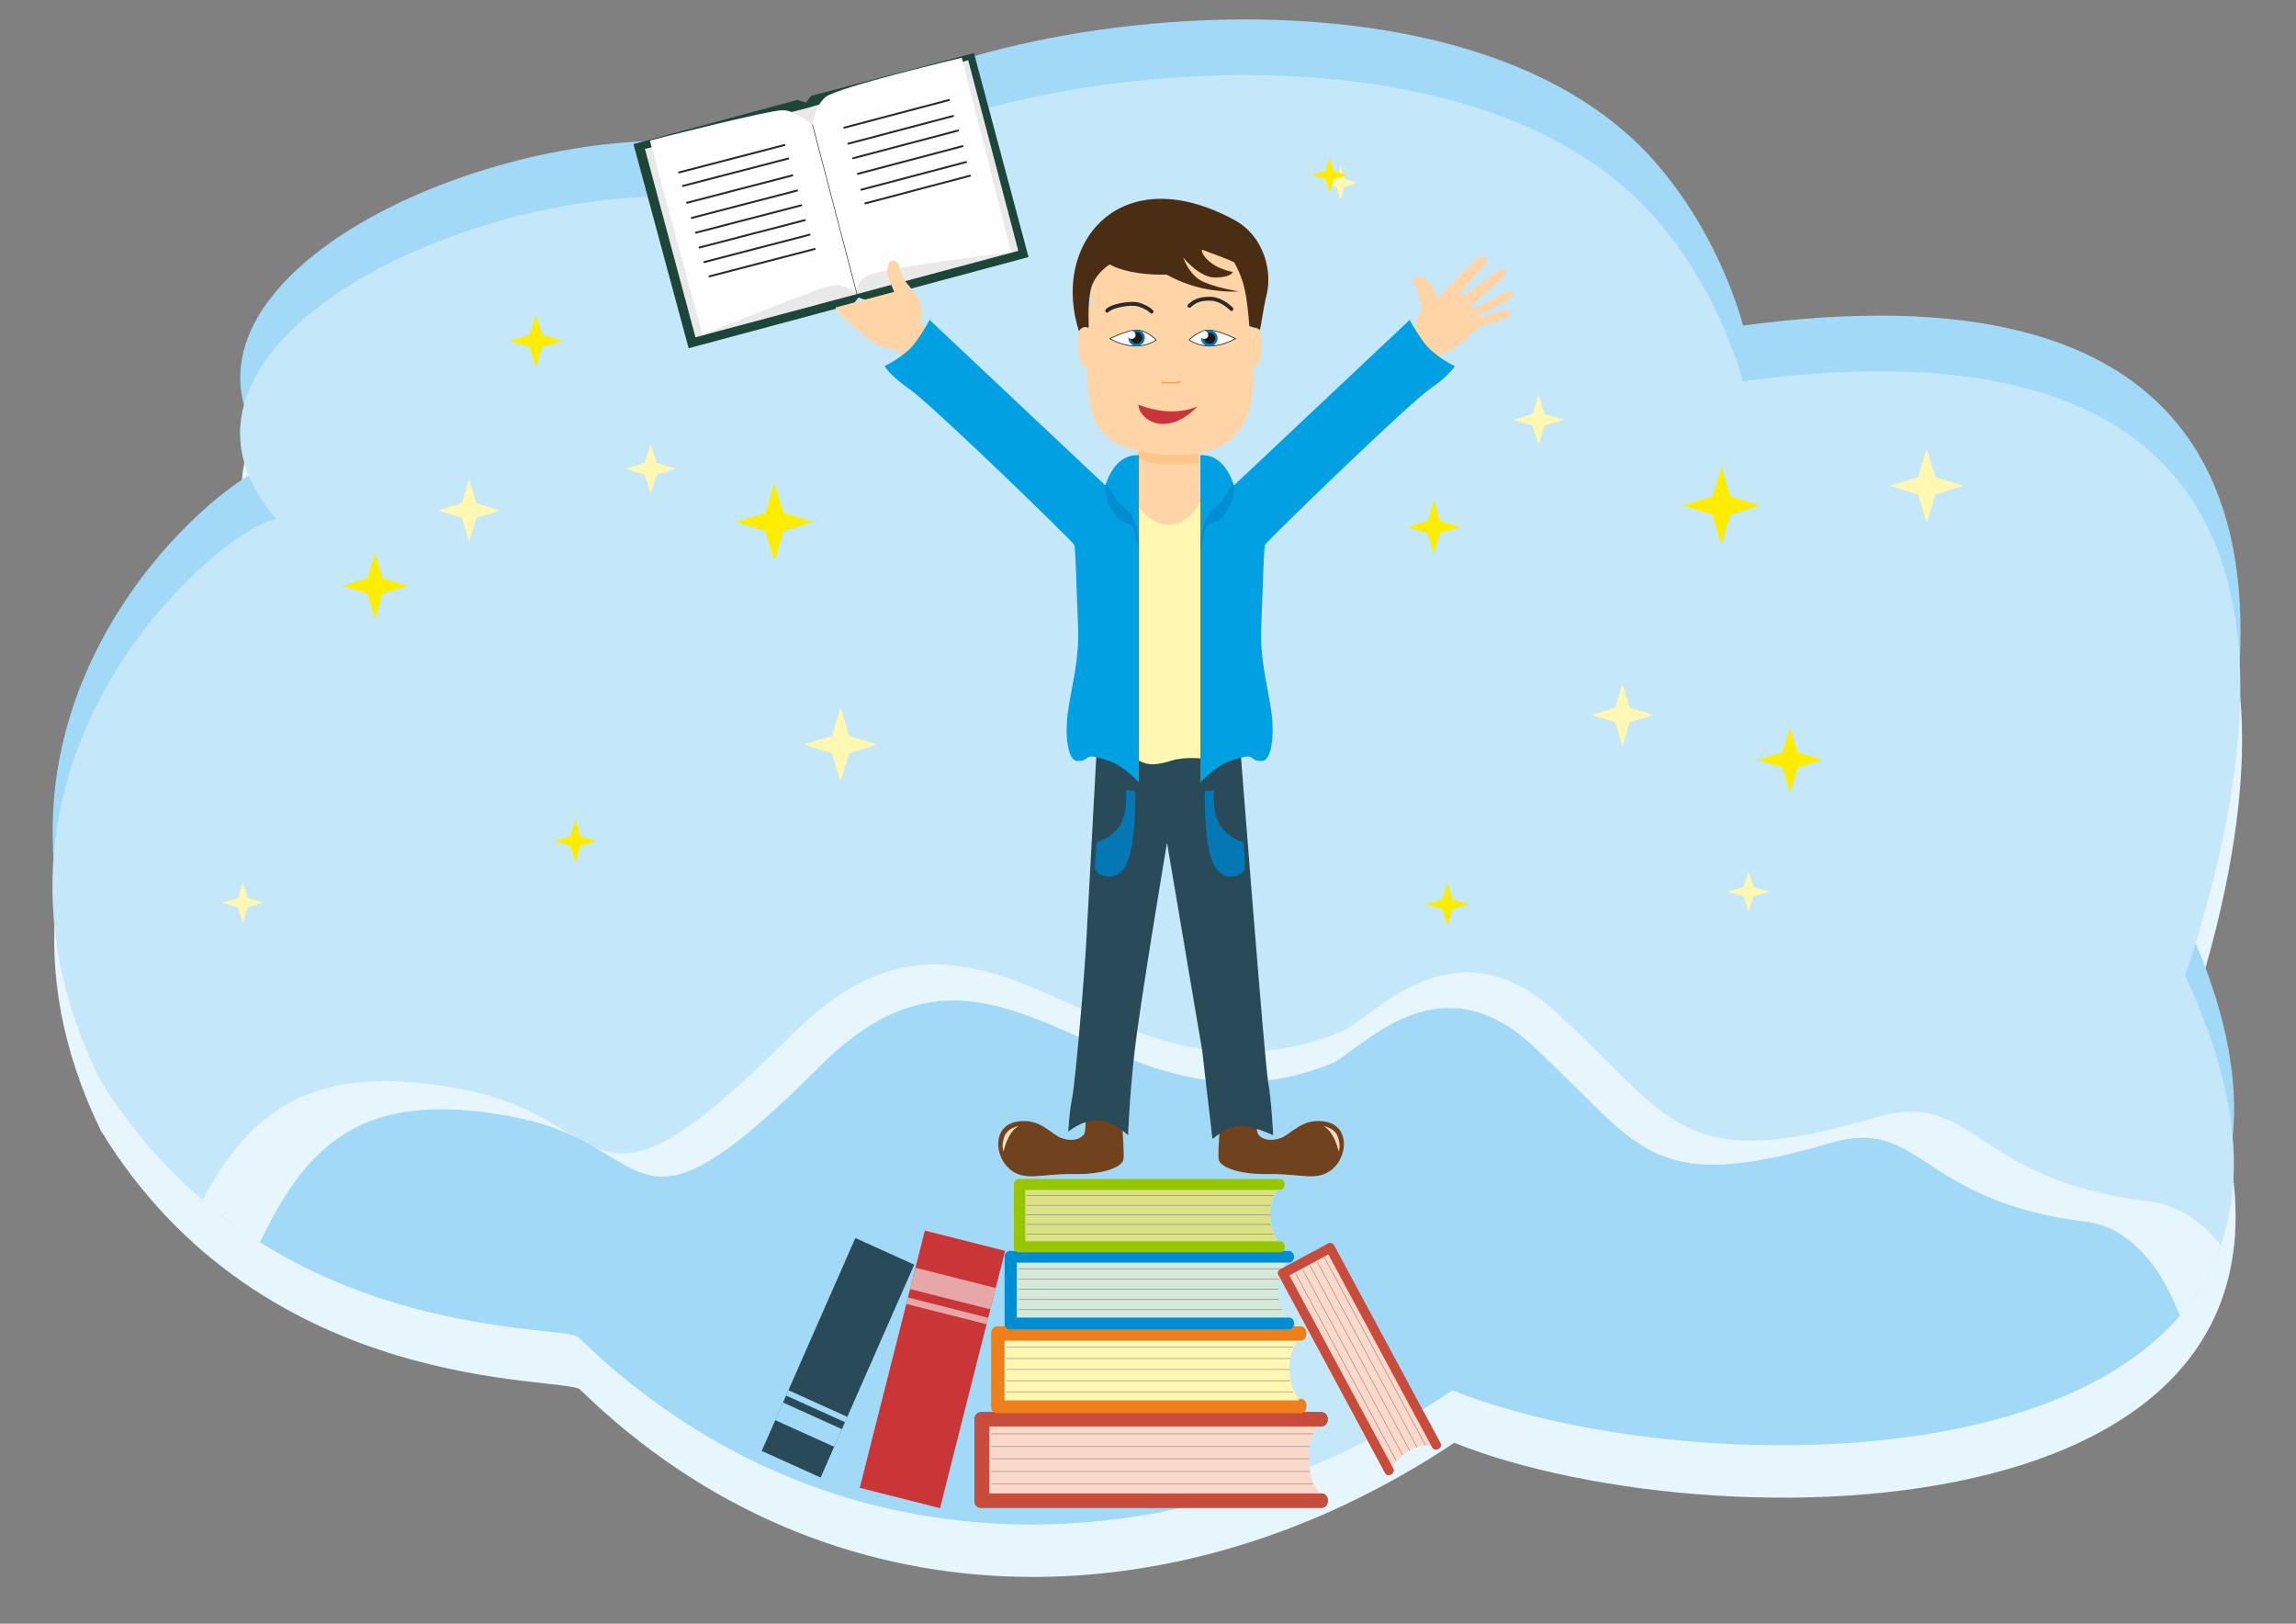<svg xmlns="http://www.w3.org/2000/svg" xmlns:xlink="http://www.w3.org/1999/xlink" width="1122.52" height="793.7" viewBox="0 0 29700 21000" shape-rendering="geometricPrecision" image-rendering="optimizeQuality" fill-rule="evenodd"><rect x="0" y="0" width="29700" height="21000" fill="#808080" stroke="none"/><style><![CDATA[.m{stroke-linejoin:round}.n{stroke-miterlimit:22.926}.o{fill:#fff7b2}.p{stroke-linecap:round}.q{fill:none}.r{fill:#ffed00}.s{stroke-width:7.62}.t{stroke:#898989}.u{fill:#fefefe}.v{fill:#a2d9f7}.w{stroke:#2b2a29}.x{fill:#0378b4}]]></style><path d="M28288.84 13298.16c3091.26 6640.34-6015.23 6751.53-9477.2 5362.04-3592.72 2398.08-8096.65 2439.04-11307.8-687.44-188.3-183.33-4086.4 110.77-6199.4-3349.35-2055.52-4221.3 1752.05-7228.7 2297.63-7225.77-2277.54-2609.78 4254.24-5155.15 6914.4-3803.82-384.32-1502.32 7885.4-3416.24 10858-160.4 899.6 985.3 1192.5 2176.88 1192.5 2176.88 5760.5-778.17 7612.45 1989.4 5721.9 7687.86z" fill="#e7f5fd"/><path d="M28269.07 11898.92c3091.27 6640.33-6015.23 6751.52-9477.2 5362.03-3592.72 2398.1-8096.65 2439.04-11307.8-687.44-188.3-183.32-4086.4 110.77-6199.4-3349.34C-770.84 9002.85 3036.72 5995.45 3582.3 5998.4 1304.76 3388.62 7836.54 843.24 10496.7 2194.58c-384.32-1502.32 7885.4-3416.25 10858-160.4 899.6 985.3 1192.5 2176.9 1192.5 2176.9 5760.5-778.17 7612.44 1989.4 5721.9 7687.86z" class="v"/><path d="M28266.42 12618.94c3091.27 6640.33-6015.23 6751.53-9477.2 5362.03-3592.72 2398.1-8096.65 2439.05-11307.8-687.44-188.28-183.32-4086.4 110.77-6199.4-3349.34-2055.5-4221.32 1752.05-7228.7 2297.64-7225.77C1302.1 4108.64 7833.9 1563.27 10494.04 2914.6c-384.32-1502.32 7885.4-3416.25 10858-160.4 899.6 985.3 1192.5 2176.9 1192.5 2176.9 5760.5-778.17 7612.44 1989.4 5721.9 7687.86z" fill="#c5e7fa"/><path d="M13871.9 15185.24c-407.33-7.62-612.63 102.67-811.1-64.67-198.46-167.33-224.33-551.48 83.65-612.34 307.97-60.86 452.56 167.36 591.66 213 139.1 45.64 235.13 11.4 281.48-45.64 19.4-23.9 24.9-91.14 24.7-161.25-133.47 42.47-223.4 123.2-223.4 123.2s9.54-239.63 49.56-437.4c17.96-88.74 52.03-411.77 86.55-788.4-1083.1-482.63-2069.4-902.44-3344.93 373.1-2501.3 2501.3-2082.24 1043.48-3906.43 672.64-1678.96-341.32-2469.37 122.7-3046.4 1060.32-103.37 167.98-199.9 351.15-293.46 547.6 1928.73 1211.34 3982.22 1096.32 4117.6 1228.14 2224.13 2165.5 5068.45 2811.46 7800.62 2207.14h-2596.82c-43.65 0-79.37-35.7-79.37-79.37v-1071.58c0-47.3 38.7-85.98 85.98-85.98h160.98c-18.03-12.86-29.85-33.95-29.85-57.67v-975.7c0-42.17 34.5-76.68 76.68-76.68h101.32a64.4 64.4 0 0 1-5.76-26.68V16249a70.7 70.7 0 0 1 70.45-70.45h67.43c-11.23-11.06-18.2-26.4-18.2-43.32v-821.9c0-36.28 29.68-65.95 65.95-65.95h3372.56c88.27 0 87.52 142.06 0 142.06h-25.97c-27.7 36.64-69.56 103.24-87.74 199.06-6.45 33.97-9.93 71.62-8.74 112.9l.3 8.86c6.63 185.15 51.64 271.92 109.8 343.8h17.42c63.83 0 78.44 86.5 42.46 124.5h67.6c94.3 0 93.5 151.76 0 151.76h-27.75c-12.14 16.05-26.8 37.48-41.24 64.24l581.18-312.8c27.5-14.8 62.1-4.4 76.9 23.1l1143.18 2124.1c130.58-79.6 260.1-162.28 388.44-247.95 2405.87 965.62 7537.72 1206.5 9407.38-965.03-63.57-169-139.56-331.02-228.57-478.8-237.33-394-567.2-686.67-1001.03-740.04-2156.03-265.2-2105-1365.46-3294.45-1014.5-2381.64 702.77-2456.14 10.2-3867.3-1277.56-1228.03-1120.65-2218.44 99.5-2579.46 246.45-289.37 117.78-563.52 187.9-825 221.2.9 6.06 1.7 10.9 2.42 14.43 40 197.77 66.7 696.02 66.7 696.02s-94.93-47.3-211.76-82.38c3.56 33.9 10.08 61.3 21.06 74.8 46.36 57.05 142.4 91.28 281.5 45.64 139.1-45.63 283.7-273.85 591.65-213 307.98 60.86 282.1 445 83.65 612.34-198.45 167.34-403.76 57.05-811.1 64.67-407.3 7.6-652.38-91.3-662.3-197.78-4.96-53.2 1.65-192.77 9.5-323.42-58.78 42.13-88 76.28-90.2 57.17l-86.97-755.6c-326.8-46.12-634.87-139.83-930.9-252.7-58.42 562.17-71.4 970.23-71.4 970.23s-26.64-26.4-70.45-59.73c8.85 141.1 17.5 305.27 12 364.03-9.92 106.5-255 205.4-662.3 197.78zm-3673.4 2794.92l865.82-1968.47 762.16 344.72-1211.2 2753.73-762.16-344.72 345.4-785.26zm1052.34 750.65l712.5-2815.78 1038.83 262.86-842.12 3328.1-1038.83-262.85 129.63-512.32z" class="v"/><g fill="#e7f5fd"><path d="M3657.28 15517.78c577.02-937.6 1367.43-1401.64 3046.4-1060.32 290.45 59.05 524.04 145.65 721.6 239.44-325.7-192.02-712.52-459.82-1374.36-594.37-1674.9-340.5-2526.23 65.5-3135.4 932.25-104.57 148.78-202 311.14-295.24 485.63 242.7 206.54 492.08 387.03 743.57 544.98 93.56-196.46 190.1-379.63 293.46-547.6zm4031.46-682.18c804.06 460.45 1010.76 859.83 2921.36-1050.77 1275.53-1275.53 2261.83-855.72 3344.93-373.1l32.14-364.82c-1223.06-543.16-2313.65-1095-3742.07 333.43-1524.4 1524.4-2038.54 1679.2-2556.36 1455.25zm16581.04-383.95c-2557.08 754.54-2637.07 10.96-4152.18-1371.67-1318.5-1203.2-2381.86 106.84-2769.47 264.6-347.83 141.58-675.18 219-985.9 248.65l38.56 379.48c261.5-33.3 535.64-103.42 825-221.2 361.02-146.94 1351.43-1367.1 2579.46-246.45 1411.16 1287.77 1485.66 1980.33 3867.3 1277.56 1189.44-350.97 1138.42 749.28 3294.45 1014.5 433.83 53.37 763.7 346.04 1001.03 740.04 89 147.77 165 309.8 228.57 478.8 228.85-265.8 408.82-567.74 528.94-908.9-68-87.34-141.5-167.3-220.6-238.04-196.98-176.1-428.86-295-698-328.12-2314.85-284.75-2260.08-1466.05-3537.14-1089.22zm-8674.83-486.03l-47.44-398.52c-291.92-45.4-570-125.55-838.42-222.56l-35.32 277.47-9.7 90.92c296.02 112.86 604.08 206.57 930.9 252.7z"/><use xlink:href="#B"/></g><use xlink:href="#C" fill="#226679"/><path d="M16982.15 18544.77h-4158.98m4117.46 163.7h-4117.46m4106.45 158.75h-4106.45m4117.46 163.72h-4117.46m4158.98 160.4h-4158.98" class="m n p q s t"/><use xlink:href="#B" fill="#fbd9ca"/><use xlink:href="#C" fill="#c74c3b"/><path d="M16982.15 18544.77h-4158.98m4117.46 163.7h-4117.46m4106.45 158.75h-4106.45m4117.46 163.72h-4117.46m4158.98 160.4h-4158.98" class="m n p q s t"/><use xlink:href="#D" class="o"/><use xlink:href="#E" fill="#ef7f1a"/><path d="M16726 17404.33h-3709.23m3672.2 146h-3672.2m3662.38 141.58h-3662.38m3672.2 146h-3672.2M16726 17981h-3709.23" class="m n p q s t"/><use xlink:href="#D" y="20" class="o"/><use xlink:href="#E" y="20" fill="#ef7f1a"/><path d="M16726 17424.33h-3709.23m3672.2 146h-3672.2m3662.38 141.58h-3662.38m3672.2 146h-3672.2M16726 18001h-3709.23" class="m n p q s t"/><path d="M16685.38 17075.47c-77.24-86.72-140.92-176.15-147.7-411.9-6.77-235.76 128.72-360.43 131.43-368.55 2.7-8.13-3594.72 0-3594.72 0v802.1l3611-21.65z" fill="#d6e9d8"/><path d="M13152.37 17040.3h3521.54c87.4 0 88.4 151.76 0 151.76h-3613.68c-35.76 0-65.03-29.26-65.03-65.04V16249a70.7 70.7 0 0 1 70.45-70.45h3602.85c94.3 0 93.5 151.76 0 151.76h-3516.13v710z" fill="#008dd2"/><path d="M16581.03 16408.8h-3407.76m3373.73 134.15h-3373.74m3364.74 130.07h-3364.72m3373.72 134.15h-3373.74m3407.77 131.43h-3407.76" class="m n p q s t"/><path d="M16569.18 16086.97c-72.3-81.17-131.9-164.9-138.25-385.58s120.5-337.4 123.03-345-3364.96 0-3364.96 0v750.85l3380.18-20.27z" fill="#dbe285"/><path d="M13262 16054.04h3296.45c81.8 0 82.76 142.06 0 142.06h-3382.7a61.1 61.1 0 0 1-60.88-60.88v-821.9c0-36.28 29.68-65.95 65.95-65.95h3372.56c88.27 0 87.52 142.06 0 142.06H13262v664.6z" fill="#95c600"/><path d="M16471.5 15462.92h-3189.95m3158.1 125.58h-3158.1m3149.66 121.75h-3149.66m3158.1 125.57h-3158.1m3189.94 123.03h-3189.95" class="m n p q s t"/><path d="M18003.62 19016.28c32.04-87.94 71.2-167.3 235.92-262.15 164.72-94.86 304.95-46.32 311.75-47.5 6.8-1.18-1373-2551.1-1373-2551.1l-569.25 306.37 1394.6 2554.4z" fill="#fbd9ca"/><path d="M16679.15 16495.52l1345.06 2499.18c33.38 62.02-73.93 120.7-107.7 57.97l-1380.25-2564.57a52.6 52.6 0 0 1 21.31-71l623.12-335.36c27.5-14.8 62.1-4.4 76.9 23.1l1376.1 2556.88c36.02 66.92-72 124.32-107.7 57.97l-1343-2495.34-503.87 271.18z" fill="#c74c3b"/><path d="M18436.9 18687.6l-1301.6-2418.44m1193.4 2445.52l-1288.6-2394.3m1192.84 2437.58l-1285.16-2387.9m1193.4 2445.54l-1288.6-2394.3m1208.32 2468.64l-1301.6-2418.43" class="m n p q s t"/><path d="M11963.3 15915l1038.83 262.86-842.1 3328.08-1038.83-262.86z" fill="#ca3537"/><path d="M11841.7 16396l1038.83 262.86-69.77 275.74-1038.83-262.86zm-97.4 384.7l1038.83 262.86-21.1 83.36-1038.83-262.86z" fill="#e7a7a8"/><path d="M9853.12 18765.4l762.16 344.72 1211.2-2753.73-762.16-344.72z" fill="#294a59"/><path d="M10028.2 18367.5l762.16 344.72 100.35-228.15-762.16-344.72zm140-318.4l762.16 344.72 30.34-68.98-762.16-344.72z" class="v"/><path d="M4852.43 7154.56l99.48 323.86 323.86 99.48-323.86 99.48-99.48 323.86-99.48-323.86-323.86-99.48 323.86-99.48z" class="r"/><path d="M6068.78 6200.04l94.5 307.67 307.67 94.5-307.67 94.5-94.5 307.67-94.5-307.67-307.66-94.5 307.66-94.5z" class="o"/><path d="M6933.22 4065.56l80.83 263.13 263.13 80.83-263.13 80.83-80.83 263.13-80.83-263.13-263.13-80.83 263.13-80.83z" class="r"/><path d="M8417.12 5735.62l76.8 249.97 249.97 76.8-249.97 76.8-76.8 249.97-76.8-249.97-249.97-76.8 249.97-76.8z" class="o"/><path d="M7443.57 10599.75l65.3 212.52 212.52 65.3-212.52 65.3-65.3 212.52-65.3-212.52-212.52-65.3 212.52-65.3z" class="r"/><path d="M3141.24 11410.2l62.03 201.9 201.9 62.02-201.9 62.03-62.03 201.9-62.02-201.9-201.9-62.03 201.9-62.02zm14198.2-9264.43l51.3 167.02 167.03 51.3-167.03 51.3-51.3 167.03-51.3-167.03-167.02-51.3 167.02-51.3z" class="o"/><use xlink:href="#F" class="r"/><path d="M24923.3 5805.46l112.24 365.34 365.34 112.23-365.34 112.24-112.24 365.34-112.23-365.34-365.34-112.24 365.34-112.23z" class="o"/><use xlink:href="#F" x="-12250.2" y="211.66" class="r"/><path d="M10873.93 9152.88l112.23 365.34 365.35 112.23-365.35 112.23-112.23 365.35-112.23-365.35-365.34-112.23 365.34-112.23z" class="o"/><path d="M17199.43 2034.03l54 175.82 175.82 54-175.82 54-54 175.8-54-175.8-175.8-54 175.8-54z" class="r"/><path d="M8194.56 1863.63l713.4 2640.2 2128.4-570.76 69.04-84.84 109.64 36.93 2089.68-560.4-705.8-2638.33-2106.14 553.4-67.33 87.72-110.1-35.37z" fill="#1d453a"/><path d="M8996.1 4362.5l4176.17-1118.2-647.88-2465.78-2077.26 617.28-2104.66 530.4z" fill="#e9e9e9"/><path d="M9087.07 4331.16l-680.9-2513.56s1551.97-398.7 1726.6-392.22c174.64 6.47 380.34 197.8 380.34 197.8s15.23-243.43 167.36-368.95c152.12-125.5 1761.14-507.43 1761.14-507.43l636.97 2513.8s-1659.7 205.7-1846.05 300.77c-186.34 95.08-147.9 242.5-147.9 242.5s-150.2-160.26-374.6-99.4c-224.4 60.84-1623 626.7-1623 626.7z" class="u"/><g class="n p q w"><path d="M10510.74 1614.02l573.5 2186.5" class="s"/><path d="M8784.6 2229.93l1361.63-353.72m-1311.36 528.07l1361.64-353.72M8887.3 2622.3l1361.64-353.72M8948.62 2818.1l1361.64-353.72m-1308 544.8l1361.63-353.72m-1314.74 545.53l1361.64-353.72m-1301.24 542.2l1361.64-353.72M9176.6 3574.22l1361.63-353.72m383.67-1569.58l1354.02-357.53m-1301.42 564.34l1354.03-357.53m-1291.73 546.15l1354.02-357.53m-1293.15 559l1354.02-357.52m-1309.2 563.02l1354.02-357.53m-1303.02 534.46l1354.02-357.53" stroke-width="25" class="m"/></g><path d="M11688.8 4611.62s-91.3-106.5-228.2-114.1c-136.92-7.62-426-281.46-547.7-395.56-121.7-114.1-102.7-125.52-102.7-125.52l756.9-201.6s-55.17-123.6-77.98-205.38c-22.82-81.77-3.8-182.56 39.94-197.78 43.74-15.2 87.48 22.83 97 55.16 9.5 32.32 32.3 144.53 85.57 213s155.95 173.05 188.28 264.34 5.7 268.15 9.5 283.36c3.8 15.22 2350.52 2198.4 2350.52 2198.4s380.35 38.03 391.76-87.48c11.4-125.52 72.27-467.83 72.27-467.83s-323.3-30.43-505.87-300.47c-127.43-188.5-154.78-445.6-151.92-793.23-35.22-3.62-71.32-1.04-93.4-51.1s-47.75-386.35 6.16-429.37 89.06-18.73 101.92-13.8c29.72-790.08 107.02-1289.1 1072.92-1226.57 894.64 57.93 956.07 578.78 1009.1 1221.52 10.48-1.2 38.96-15.1 110.52 13.4 71.55 28.5 39.8 383.92 22.22 431.6-17.56 47.68-54.2 52.88-86.74 58.18 32.07 485.73-68.28 1001.3-695.66 1125l-3.8 532.47c7.6 60.86 207.28 329.95 359.4 352.78 152.14 22.83 2388.55-2388.55 2388.55-2388.55s57.06-57.05 53.26-167.35c-3.8-110.3 102.7-140.72 60.86-292.86-41.84-152.13-41.84-182.57-87.48-243.42-45.65-60.85 60.84-125.5 174.95-34.22 114.1 91.27 129.3 239.6 129.3 239.6s471.64-502.07 543.9-532.5c72.27-30.42 129.3 26.63 91.28 83.68s-327.1 342.32-330.9 376.54c-3.8 34.23 26.63 38.05 87.48 0 60.84-38.04 384.14-298.56 431.68-308.07s85.58 38.03 60.86 79.87c-24.73 41.83-401.27 351.83-420.3 370.84s-45.63 58.95 19.02 49.44c64.66-9.5 384.15-209.2 431.7-214.9 47.55-5.7 95.1 15.2 68.46 64.65-26.62 49.45-374.63 213-420.28 235.82-45.64 22.82-68.46 39.94-57.05 47.54 11.4 7.6 359.44-110.3 393.66-104.6 34.22 5.7 58.95 17.1 41.84 66.55s-135.03 72.27-216.8 93.2c-81.78 20.92-152.14 51.33-182.57 62.75s-192.08 186.37-277.66 241.53c-85.57 55.15-140.7 91.28-186.35 104.6-45.65 13.32-290.98 131.23-483.05 329-192.08 197.78-1958.76 1818.05-2171.75 2152.75-213 334.7-1475.78 76.07-1901.75-136.92-425.98-213-2420.86-2314.42-2420.86-2314.42z" fill="#ffd4a6"/><path d="M14708.47 5919.72l15.46-89.1c261.16 62.12 541.36 62.42 789.23 35.16 0 0-5.56 54.66-2.47 114-79.22 14.65-256.17 25.84-429.27 25.84s-306.16-52.12-372.95-85.9z" fill="#ffc68a"/><path d="M14507.73 14394.12c0 34.23 36.43 486.85 26.5 593.34-9.92 106.5-255 205.4-662.32 197.78-407.32-7.6-612.62 102.67-811.08-64.67-198.46-167.33-224.32-551.48 83.65-612.34s452.57 167.36 591.66 213 235.12 11.4 281.48-45.64 13.25-361.34 13.25-361.34l476.87 79.88zm1281.37 0c0 34.23-36.43 486.85-26.5 593.34 9.92 106.5 255 205.4 662.32 197.78 407.32-7.6 612.63 102.67 811.08-64.67 198.46-167.33 224.33-551.48-83.64-612.34s-452.57 167.36-591.66 213-235.13 11.4-281.5-45.64-13.24-361.34-13.24-361.34l-476.87 79.88z" fill="#70421e"/><path d="M13176.14 14565.28s-144.52 19.02-186.36 140.73c-41.84 121.7-7.6 186.36-7.6 186.36s48.06-253.26 193.97-327.1zm3944.56 0s144.52 19.02 186.35 140.73c41.84 121.7 7.62 186.36 7.62 186.36s-48.06-253.26-193.97-327.1z" fill="#feddbe"/><path d="M14188.65 9643.63l-133.4 2472.22c-26.68 524.88-146.75 1886.5-186.77 2084.28s-49.56 437.4-49.56 437.4 156.77-140.72 363.55-148.32c206.77-7.6 410.2 193.97 410.2 193.97s14.4-452.6 81.1-1061.16c66.72-608.55 422.05-2723.26 422.05-2723.26l456.58 2697.32 129.52 1125.14c3.9 33.9 92.8-99.82 281.04-148.34s506.94 110.3 506.94 110.3-26.7-498.26-66.7-696.03c-40.02-197.78-366.87-4404.37-366.87-4404.37l-1847.68 60.86z" fill="#294a59"/><path d="M14564.33 10217.92s32.32 285.26-77.97 456.42c-110.3 171.15-298.58 216.8-298.58 216.8-13.37 107.03-21.33 215.33-22.82 330.9-1.32 102.74 277.65 220.6 406.97-45.64s114.1-943.27 114.1-943.27l-121.7-15.2zm1141.04 0s-32.33 285.26 77.97 456.42c110.3 171.15 298.58 216.8 298.58 216.8 13.37 107.03 21.33 215.33 22.8 330.9 1.32 102.74-277.64 220.6-406.96-45.64s-114.1-943.27-114.1-943.27l121.7-15.2z" class="x"/><path d="M14354.8 4379.8s199.55-99.55 331.8-110.63c132.24-11.07 269.16 125.85 269.16 125.85s-228.2 190.16-600.95-15.22zm1628.26 0s-199.55-99.55-331.8-110.63c-132.24-11.07-269.16 125.85-269.16 125.85s228.2 190.16 600.95-15.22z" stroke-width="10" class="m n u w"/><path d="M14590.93 6323.25s190.17 464.02 524.87 464.02 471.62-418.4 479.24-494.45c7.6-76.06 83.68 87.46 251.03 1122 167.35 1034.53-167.35 2445.6-201.57 2418.98-34.23-26.62-308.08-53.24-490.64 3.8-182.57 57.05-298.7 68.46-421.3 0-122.6-68.46-248.1-798.73-248.1-798.73l106.48-2715.63z" class="o"/><path d="M11442.57 4734.37s270.03-125.5 403.16-311.87c133.12-186.37 178.77-285.26 178.77-285.26l2274.44 2141.34c63.63-203.47 197.66-403.75 433.62-391.76v4233.22s-193.93-209.18-365.1-270.04c-404.3-143.75-222.6-7.64-429.8-7.62-125.52.02-167.36-327.07-121.72-646.57s148.33-669.42 129.32-1091.6-30.42-1011.7-49.44-1057.35-1844.66-1814.23-2122.32-2008.22c-277.66-193.98-330.95-304.27-330.95-304.27zm7374.9 0s-270.04-125.5-403.16-311.87c-133.13-186.37-178.77-285.26-178.77-285.26l-2274.45 2141.34c-63.63-203.47-197.66-403.75-433.62-391.76v4233.22s193.94-209.18 365.1-270.04c404.28-143.75 222.6-7.64 429.8-7.62 125.5.02 167.36-327.07 121.72-646.57-45.65-319.5-148.33-669.42-129.32-1091.6s30.4-1011.7 49.44-1057.35c19.02-45.65 1844.66-1814.23 2122.32-2008.22 277.66-193.98 330.95-304.27 330.95-304.27z" fill="#00a0e3"/><path d="M14321.95 4018.66c49.45-60.86 304.28-114.1 418.4-76.07 114.1 38.03 155.94 87.48 155.94 87.48m489.17-75c60.86-53.25 121.72-95.07 273.85-91.28 152.14 3.8 270.05 133.12 270.05 133.12" stroke-width="50" class="m n p q w"/><path d="M14724.1 5233.6c305.55 117.92 576.14 107.13 766.95 21.54-391.1 406.26-750.2 186.23-766.95-21.54z" fill="#ca3537"/><circle cx="14701.77" cy="4369.75" r="106.49" class="x"/><circle cx="14701.77" cy="4369.75" r="74.68" fill="#1c1b17"/><circle cx="14638.83" cy="4332.48" r="50.73" class="u"/><circle cx="15643.6" cy="4374.99" r="106.49" class="x"/><circle cx="15648.3" cy="4374.99" r="71.09" fill="#1c1b17"/><path d="M15514.64 3518.97c65.3 41.86 139.68 73.36 213.6 70.67 209.2-7.6 216.8-72.27 216.8-72.27s-77.7-13.8-164.46-51.9c-42-18.44-86.14-42.58-124.6-73.6-117.92-95.1-110.3-163.55-110.3-163.55s353.7 127.3 418.37 164.44c0 0 70.7 117.3 116.36 269.42a737.7 737.7 0 0 1 12.58 49.05c36.63 153.6 53.1 325.07 68.2 506.63l.04.56s21.32 4.14 46.5 15.32c16.3 1.47 37.66 6.14 65.6 17.27 8.06 3.2 14.8 10.57 20.42 21.17 21.25-56.8 40.28-248.4 92.46-468.65 68.46-289.04-27.84-748.4-425.98-962.27-1479.56-794.8-2366.92 313.15-2002.5 1443.4 30.43-60.86 89.38-55.15 89.38-55.15l9.56 3.9c11.14 2.7 19.25 7.38 24.14 9.25l2.08-52.76c-3.76-99.44-6.38-311.55 30.04-456.62 4.57-18.26 10.42-35.83 17.25-52.7 66.2-163.7 225-261.2 225-261.2s212.9 141.95 737.48 132.75c179.5 101.28 391.95 168.86 551.9 193.46 247.22 38.03 376.54 22.82 376.54 22.82s-341.85-56.16-494.44-144.53c-42.14-24.4-77.82-57.67-107.4-93.02-77.57-92.7-113.2-199.85-113.2-199.85s89.07 111.35 208.6 187.97z" fill="#4a2d13"/><path d="M15032.2 4943.6c86.3 9.02 151.6 14.3 225.33-3.43" stroke="#eea66b" stroke-width="20" class="m n p q"/><circle cx="15578.23" cy="4332.48" r="50.73" class="u"/><path d="M14492.07 6520.98c-32.2-31.96-66.17-82.22-96.48-129.7-44.57-69.78-81.26-133.54-92.94-124.34l-3.7 11.64c-1.84 26.6-1.17 64.6 7.07 110.67 12.66 70.74 43.2 160.5 110 257.24 56.2 81.42 112.42 104.54 157.56 119.73 43.43 14.62 76.6 21.9 89.66 66.64 25.2 86.35 64.77 274.78 68.98 294.9l.36 1.76v-1.66c-.26-324.72-76.77-450.27-152.52-526.74-31.26-31.56-62.38-54.76-87.97-80.15zm1203.28 65.24c-10.7 10-21.5 20.8-32.2 32.8-69.97 78.46-135.68 208.7-135.68 510.5 0 0 42.7-205.38 69.35-296.67 17.05-58.46 68.43-52.95 132.14-83.42a255.4 255.4 0 0 0 52.38-33.26c20.5-16.8 41.6-39.14 62.7-69.7 110.3-159.74 121.72-300.46 117.06-367.9l-3.7-11.64c-19.62-15.45-109.9 175.1-189.42 254.04-21.4 21.23-46.64 40.92-72.6 65.24z" fill="#008dd2"/><path d="M23156.82 9405.5l-99.48 323.86-323.86 99.48 323.86 99.48 99.48 323.86 99.48-323.86 323.86-99.48-323.86-99.48z" class="r"/><path d="M20987.42 8844.08l-94.5 307.67-307.67 94.5 307.67 94.5 94.5 307.67 94.5-307.67 307.67-94.5-307.67-94.5z" class="o"/><path d="M18548.44 6473.27l-80.83 263.13-263.13 80.83 263.13 80.83 80.83 263.13 80.83-263.13 263.13-80.83-263.13-80.83z" class="r"/><path d="M19902.63 5103.2l-76.8 249.98-249.97 76.8 249.97 76.8 76.8 249.97 76.8-249.97 249.97-76.8-249.97-76.8z" class="o"/><path d="M18722.73 11418.68l-65.3 212.52-212.52 65.3 212.52 65.3 65.3 212.52 65.3-212.52 212.52-65.3-212.52-65.3z" class="r"/><path d="M22618.73 11268.82l-62.03 201.9-201.9 62.03 201.9 62.02 62.03 201.9 62.02-201.9 201.9-62.02-201.9-62.03z" class="o"/><defs ><path id="B" d="M17109.5 19358.4c-94.26-105.83-171.98-214.98-180.25-502.7s157.1-439.88 160.4-449.8-4387.15 0-4387.15 0v978.94l4407-26.43z"/><path id="C" d="M12797.67 19315.46h4297.84c106.65 0 107.9 185.2 0 185.2h-4410.3c-43.65 0-79.37-35.7-79.37-79.37v-1071.58c0-47.3 38.7-85.98 85.98-85.98h4397.07c115.08 0 114.1 185.2 0 185.2h-4291.23v866.5z"/><path id="D" d="M16839.58 18129.96c-84.06-94.38-153.38-191.73-160.76-448.34-7.37-256.62 140.1-392.3 143.06-401.16s-3912.73 0-3912.73 0v873.08l3930.43-23.58z"/><path id="E" d="M12994.03 18091.68h3833.08c95.1 0 96.23 165.18 0 165.18h-3933.37a71 71 0 0 1-70.78-70.79v-955.7c0-42.17 34.5-76.68 76.68-76.68h3921.57c102.64 0 101.76 165.18 0 165.18h-3827.18v772.8z"/><path id="F" d="M22268.2 6036.18l118.14 384.57 384.57 118.14-384.57 118.14-118.14 384.57-118.14-384.57-384.57-118.14 384.57-118.14z"/></defs></svg>